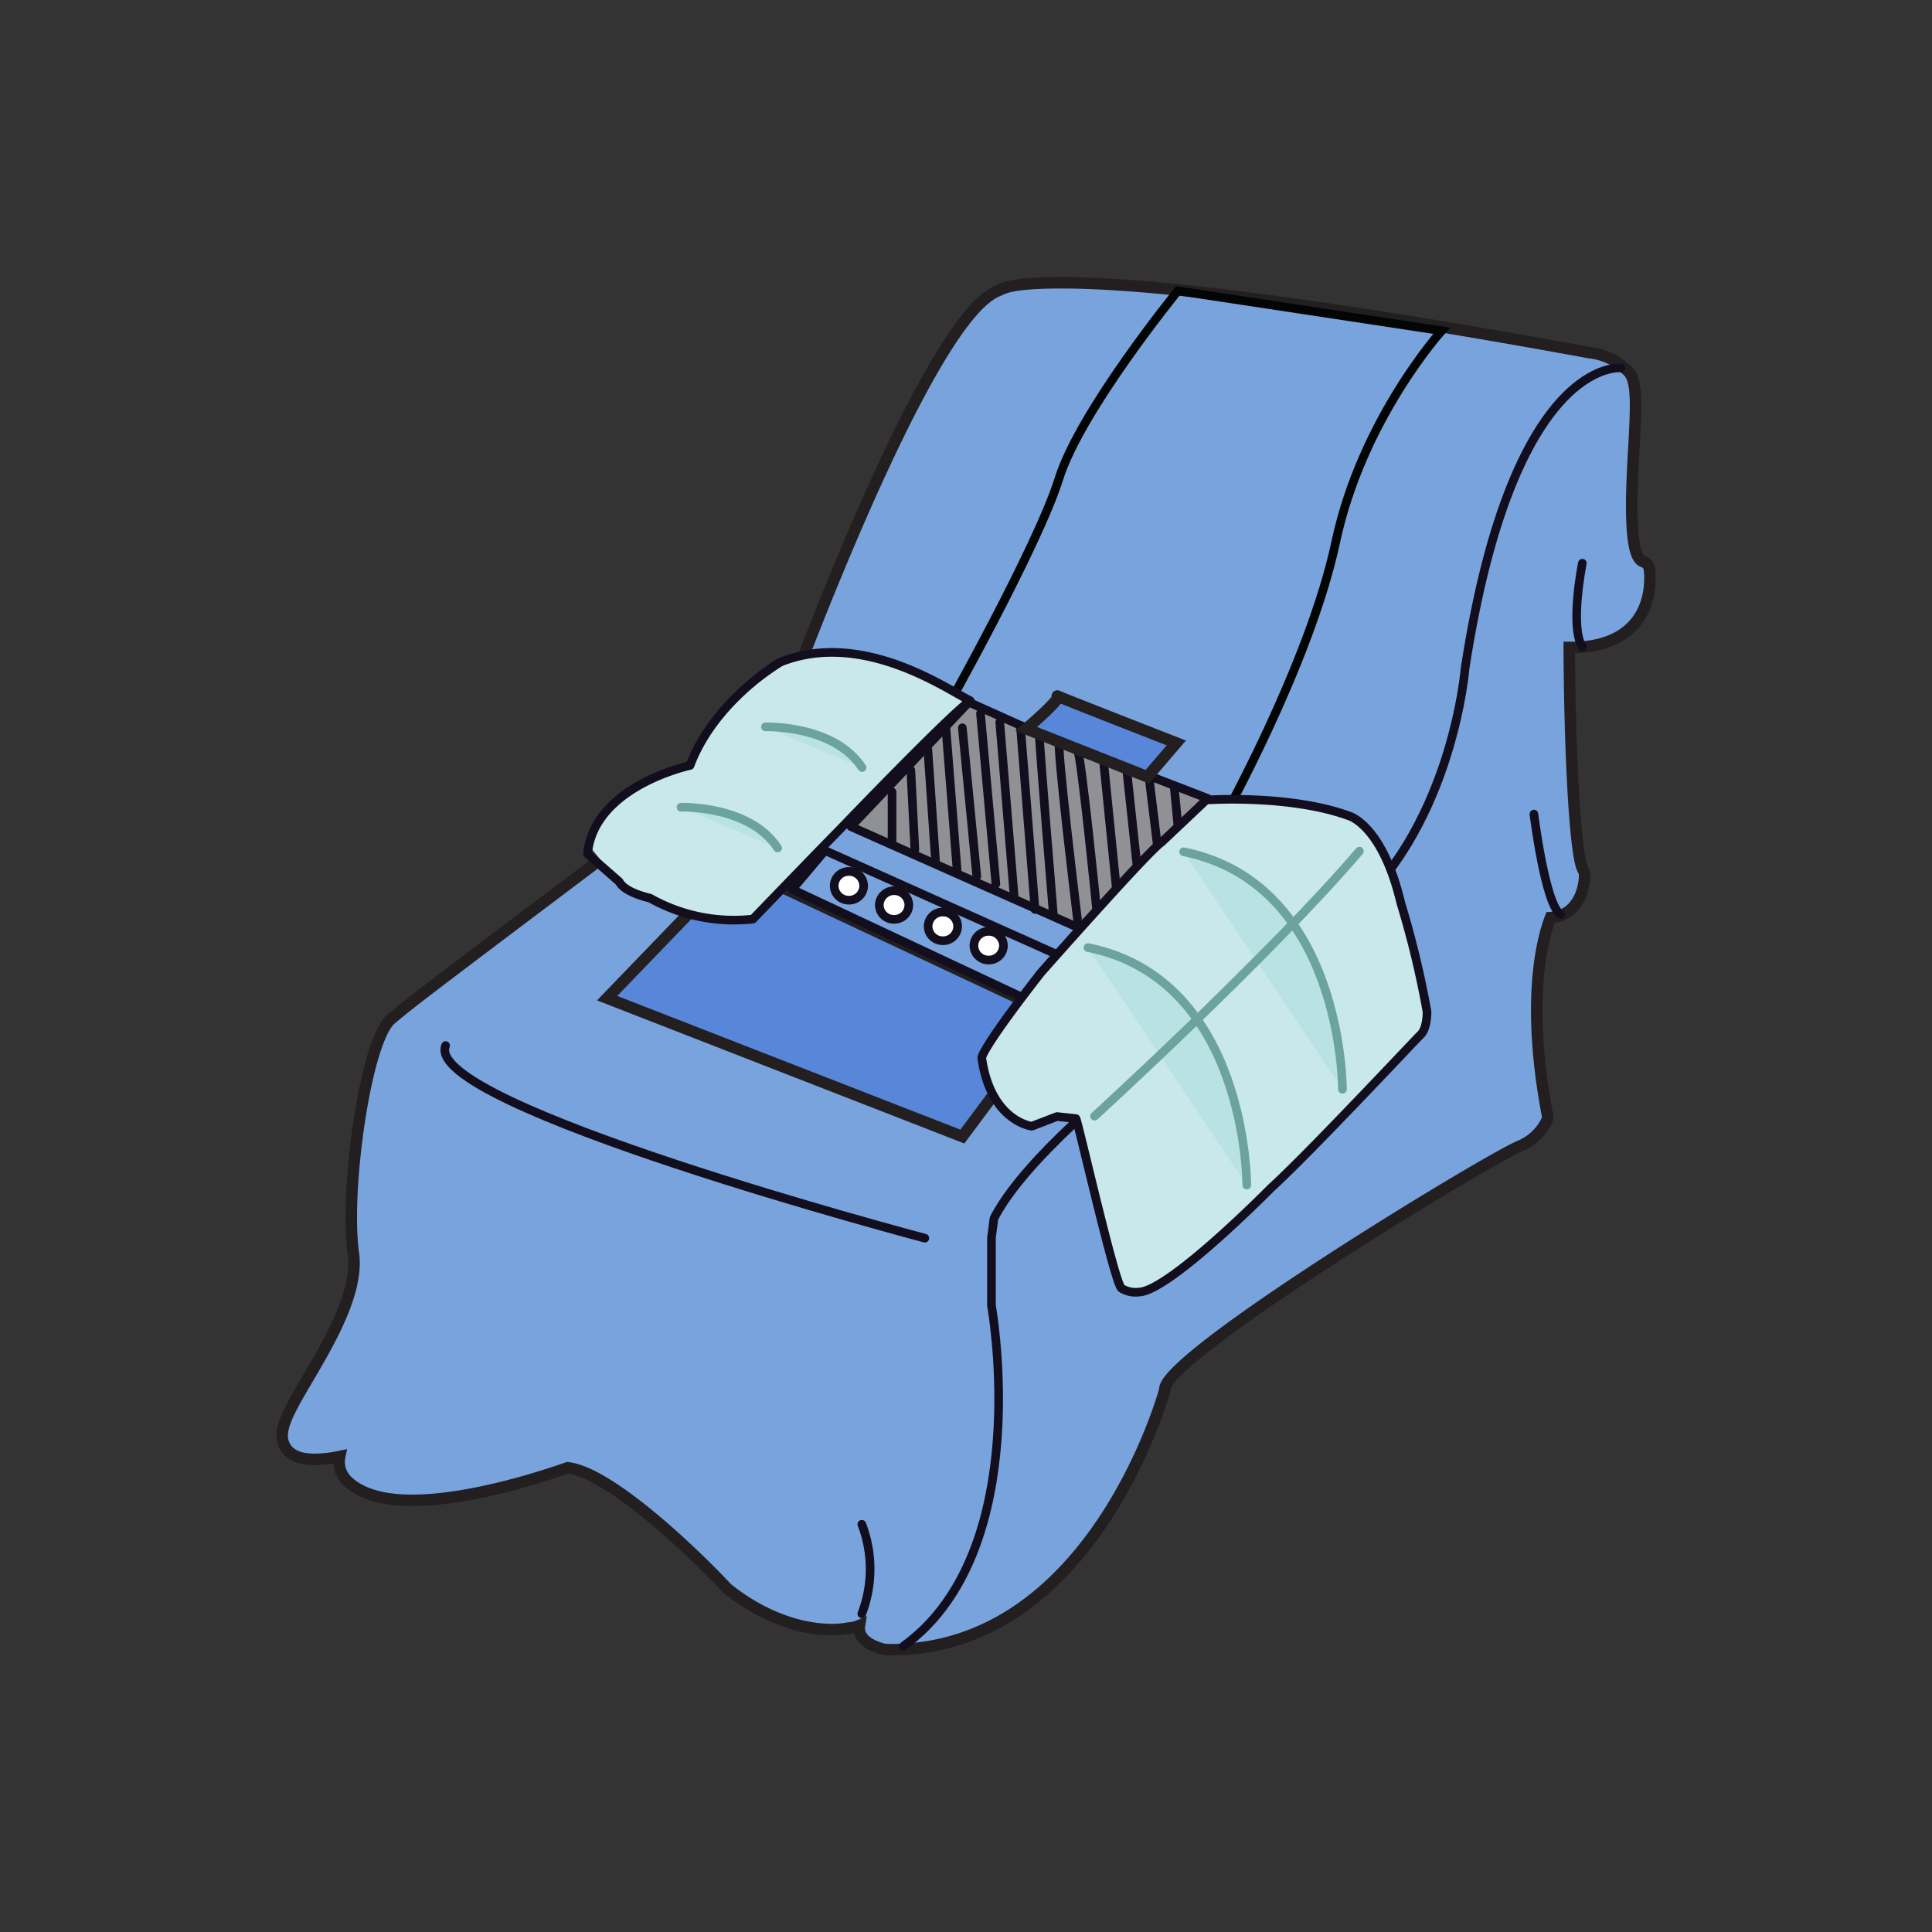 <svg id="图层_1" data-name="图层 1" xmlns="http://www.w3.org/2000/svg" viewBox="0 0 400 400"><rect x="0" y="0" width="400" height="400" fill="#333333" stroke="none"/><defs><style>.cls-1{fill:#79a3dc;}.cls-1,.cls-6{stroke:#231f20;stroke-width:2.38px;}.cls-1,.cls-3,.cls-6{stroke-miterlimit:10;}.cls-10,.cls-2,.cls-3{fill:none;stroke-width:1.79px;}.cls-2{stroke:#130e1e;}.cls-10,.cls-2{stroke-linecap:round;stroke-linejoin:round;}.cls-3{stroke:#020503;}.cls-4{fill:#909195;}.cls-5{fill:#fff;}.cls-6{fill:#5887da;}.cls-7{fill:#edf3f3;}.cls-8{fill:#c8e8ea;}.cls-9{fill:#b9e2e4;}.cls-10{stroke:#6ca39c;}.cls-11{fill:#9ed8da;}</style></defs><title>Artboard 3622</title><path class="cls-1" d="M183.63,341.53a2.33,2.33,0,0,1-.38,0c-1.35-.31-4.56-1.25-5.24-3.59a3.27,3.27,0,0,1-.07-1.41,7.17,7.17,0,0,1-2.32.55,17,17,0,0,1-3.46.3c-4,0-12.2-1.09-21.44-8.36a2.09,2.09,0,0,1-.22-.2c-6.22-6.69-24.1-24-33-24.93-2.84,1-19.3,6.74-32.17,6.74-6.2,0-10.74-1.37-13.49-4.07a5.48,5.48,0,0,1-1.51-5,26.55,26.55,0,0,1-5.17.59c-2.63,0-4.45-.61-5.61-1.88a4.62,4.62,0,0,1-1.09-3.7c.27-2.66,2.49-6.44,5.31-11.23,4.44-7.57,10.53-17.93,9.39-25.88-1.84-12.92,2.52-44.08,7.82-48.49l.19-.16c4.51-3.75,5.08-4.23,66.42-50.38l13.31-10.16c2.79-7.66,30-81.59,44.84-89.64a8.22,8.22,0,0,1,1.32-.61c1.76-1,6-1.47,12.25-1.47C233.18,58.46,263.5,61,329,73a13.2,13.2,0,0,1,8.08,3.88c1.9,1.85,1.72,6.62,1.17,16.38-.43,7.69-1.24,22,1.91,23a1.91,1.91,0,0,1,1.33,1.52c0,.26,1,6.51-3,11.26-2.8,3.31-7.25,5-13.19,5h-.4c.06,18,1,43,2.89,46.11a1.86,1.86,0,0,1,.29,1c0,3-1.49,8.45-7.06,8.83-1.38,3.5-5.29,16.31-.64,40.9a1.87,1.87,0,0,1-.12,1.12,10.76,10.76,0,0,1-5.52,5.25c-6.85,2.82-72.58,42.75-73.57,50.23,0,.07,0,.16,0,.24-.14.53-14.75,53.82-56.7,53.83Z"/><path class="cls-2" d="M327.61,116.61s-2.66,13.16,0,17.31"/><path class="cls-2" d="M317.58,168.54s2.35,18.9,5.53,20.77"/><path class="cls-2" d="M335.61,76.18s-22.31-2.58-32.28,62.18c0,0-2.48,31.37-23,50,0,0-62.73,40.79-74.54,63.89l-.52,4.05v14s8.28,45.41-14.16,67.11c-.61.59-1.26,1.17-1.92,1.73s-1.43,1.16-2.18,1.7"/><path class="cls-3" d="M195.21,148.05l57.42,22.54s18.48-32.88,23.92-58.37,21.94-43.74,21.94-43.74l-54.62-8.27S223.65,85,219.23,99.14,195.21,148.05,195.21,148.05Z"/><path class="cls-2" d="M191.48,256.35S87.25,228.83,92.26,216.47"/><polyline class="cls-4" points="230.1 157.61 250.05 165.31 223.57 192.2 176.17 171.14 198.72 145.38 209.07 150.04"/><polygon class="cls-2" points="230.1 157.61 250.05 165.31 223.57 192.2 176.17 171.14 200.59 145.38 210.94 150.04 230.1 157.61"/><polygon class="cls-2" points="161.29 187.37 209.07 210.92 219.23 197.79 170.81 176.1 161.29 187.37"/><path class="cls-5" d="M178.81,183.44a3,3,0,0,1-3.1,2.93,3,3,0,0,1-3-3,3,3,0,0,1,3.11-2.94,3,3,0,0,1,3,3"/><polygon class="cls-6" points="125.7 206.66 199.24 235.31 218.09 210.06 152.22 179.15 125.7 206.66"/><path class="cls-2" d="M178.81,183.44a3,3,0,0,1-3.1,2.93,3,3,0,0,1-3-3,3,3,0,0,1,3.11-2.94A3,3,0,0,1,178.81,183.44Z"/><path class="cls-5" d="M188.16,187.41a3,3,0,0,1-3.11,2.93,3,3,0,0,1-3-3,3.06,3.06,0,0,1,3.12-2.93,3,3,0,0,1,3,3"/><path class="cls-2" d="M188.16,187.41a3,3,0,0,1-3.11,2.93,3,3,0,0,1-3-3,3.06,3.06,0,0,1,3.12-2.93A3,3,0,0,1,188.16,187.41Z"/><path class="cls-5" d="M198.27,191.83a3,3,0,0,1-3.11,2.93,3,3,0,0,1-3-3,3,3,0,0,1,3.12-2.93,3,3,0,0,1,3,3"/><path class="cls-2" d="M198.27,191.83a3,3,0,0,1-3.11,2.93,3,3,0,0,1-3-3,3,3,0,0,1,3.12-2.93A3,3,0,0,1,198.27,191.83Z"/><path class="cls-5" d="M207.75,195.83a3,3,0,0,1-3.11,2.93,3,3,0,0,1-3-3,3,3,0,0,1,3.11-2.93,3,3,0,0,1,3,3"/><path class="cls-2" d="M207.75,195.83a3,3,0,0,1-3.11,2.93,3,3,0,0,1-3-3,3,3,0,0,1,3.11-2.93A3,3,0,0,1,207.75,195.83Z"/><line class="cls-2" x1="211.99" y1="206.66" x2="164.02" y2="184.14"/><line class="cls-7" x1="187.74" y1="159.46" x2="188.58" y2="175.92"/><line class="cls-2" x1="188.58" y1="159.46" x2="189.41" y2="175.92"/><line class="cls-7" x1="191.33" y1="153.83" x2="192.93" y2="177.03"/><line class="cls-2" x1="192.1" y1="155.21" x2="193.7" y2="178.41"/><line class="cls-2" x1="195.84" y1="150.69" x2="198.15" y2="180.09"/><line class="cls-2" x1="203" y1="147.72" x2="206.19" y2="183"/><line class="cls-7" x1="206.34" y1="149.54" x2="209.94" y2="184.21"/><line class="cls-2" x1="206.99" y1="149.55" x2="209.94" y2="185.24"/><line class="cls-2" x1="211.27" y1="150.33" x2="214.29" y2="188.29"/><path class="cls-2" d="M215.17,151.77c-.11,1.09,2.92,37.64,2.92,37.64"/><line class="cls-2" x1="233.13" y1="158.04" x2="235.55" y2="180.58"/><line class="cls-7" x1="237.97" y1="161.55" x2="239.62" y2="172.95"/><line class="cls-2" x1="237.97" y1="161.55" x2="239.62" y2="175.03"/><line class="cls-7" x1="242.88" y1="162.71" x2="243.36" y2="170.95"/><line class="cls-2" x1="243.09" y1="162.71" x2="243.87" y2="170.82"/><line class="cls-2" x1="184.69" y1="163.95" x2="184.69" y2="174.17"/><line class="cls-2" x1="199.24" y1="150.68" x2="202.23" y2="181.4"/><path class="cls-2" d="M219.31,152.93c-.7.91,3.77,37.41,3.77,37.41"/><path class="cls-7" d="M223.08,155.29c.63,1,3.19,32.07,3.19,32.07"/><path class="cls-2" d="M223.08,155.29c.78,1,3.94,32.74,3.94,32.74"/><line class="cls-2" x1="228.4" y1="156.82" x2="231.17" y2="184.35"/><path class="cls-6" d="M212.47,150.9l25.07,9.92,6-7s-25.75-10.05-24.61-9.72S212.47,150.9,212.47,150.9Z"/><path class="cls-2" d="M178.43,315.59a25.85,25.85,0,0,1,0,18.53"/><path class="cls-8" d="M215.29,201.63h0s22.56-25.55,25.18-27.24l9.28-8.76s17.14-1.19,29.37,3.23c0,0,7,1.6,10.92,18.15a193.7,193.7,0,0,1,5.41,22.47s.05,3.39-1.28,4.69-23.31,24.8-31,31.77c0,0-21,21.32-27.35,21.57a5.62,5.62,0,0,1-3.63-.78c-1.44-1.09-9.07-34.88-9.43-35.14l-1.31-.14-2.62-.28-5.2,2s-8.52-1-10.37-14.15c0,0-.32-1.49,12.07-17.41"/><path class="cls-2" d="M215.29,201.63h0s22.56-25.55,25.18-27.24l9.28-8.76s17.14-1.19,29.37,3.23c0,0,7,1.6,10.92,18.15a193.7,193.7,0,0,1,5.41,22.47s.05,3.39-1.28,4.69-23.31,24.8-31,31.77c0,0-21,21.32-27.35,21.57a5.62,5.62,0,0,1-3.63-.78c-1.44-1.09-9.07-34.88-9.43-35.14l-1.31-.14-2.62-.28-5.2,2s-8.52-1-10.37-14.15c0,0-.32-1.49,12.07-17.41"/><path class="cls-9" d="M225.25,196.18c33,6.65,32.88,49.17,32.88,49.17"/><path class="cls-10" d="M225.25,196.18c33,6.65,32.88,49.17,32.88,49.17"/><path class="cls-9" d="M245.06,176.35c33,6.66,32.88,49.17,32.88,49.17"/><path class="cls-10" d="M245.06,176.35c33,6.66,32.88,49.17,32.88,49.17"/><path class="cls-11" d="M226.61,231.1s36.35-33.23,54.84-54.88"/><path class="cls-10" d="M226.61,231.1s36.35-33.23,54.84-54.88"/><path class="cls-8" d="M174,171.6s22.77-23.75,26.88-26.52c-4.71-2.31-19.93-13.57-35.54-9.2,0,0-17.51,9.23-22.47,22.6,0,0-18.11,3.21-20.52,17.08l5,6.26c0,1.69,4.11,4.59,7.22,4.14a35.31,35.31,0,0,0,21.29,4.32s12.51-13,18.11-18.68"/><path class="cls-2" d="M174,171.6s22.77-23.75,26.88-26.52c-4.71-2.31-22.44-14.89-39.47-7.93,0,0-13.58,8-18.54,21.33,0,0-19.93,4.23-21.22,18.32l6.54,5.74c.83,1.59,3.57,2.74,6.41,3.42a35.31,35.31,0,0,0,21.29,4.32S168.43,177.25,174,171.6Z"/><path class="cls-9" d="M141,167.13s14.18-.46,20,8.43"/><path class="cls-10" d="M141,167.13s14.18-.46,20,8.43"/><path class="cls-9" d="M158.48,150.49s14.18-.46,20,8.43"/><path class="cls-10" d="M158.48,150.49s14.18-.46,20,8.43"/></svg>